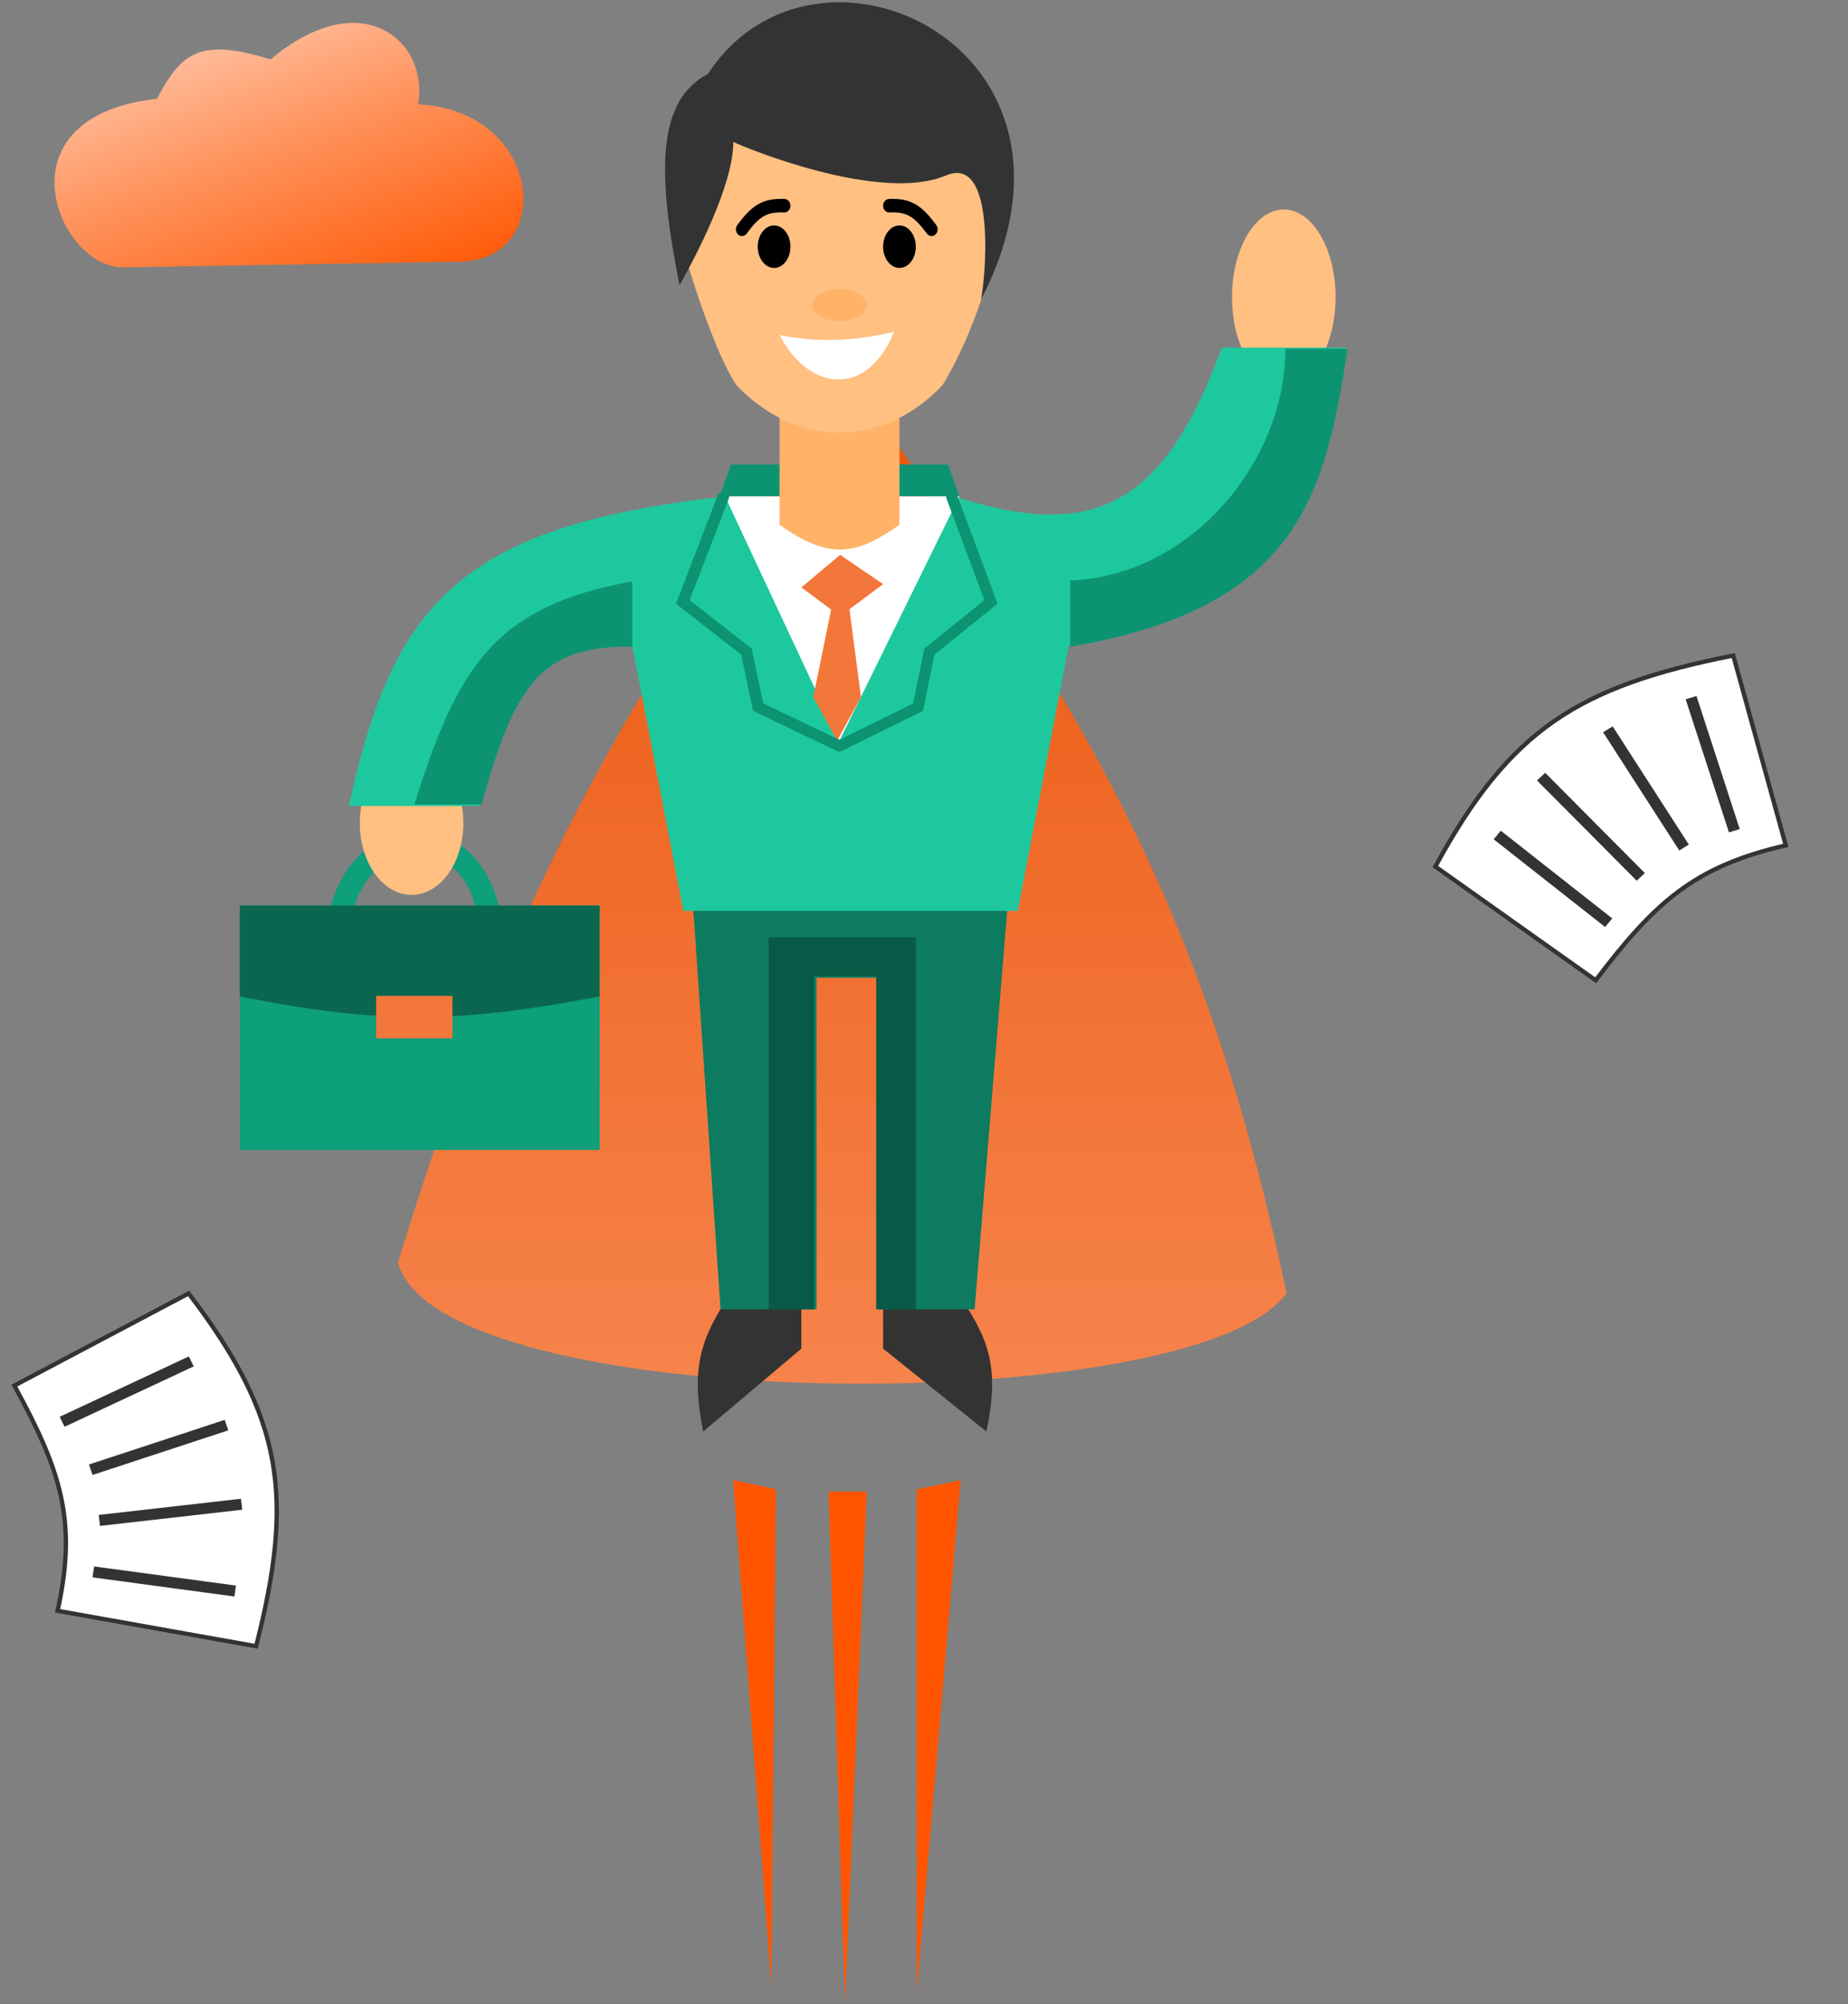 <svg width="214" height="232" viewBox="0 0 214 232" fill="none" xmlns="http://www.w3.org/2000/svg">
<rect x="0" y="0" width="214" height="232" fill="#808080" stroke="none"/>
<g clip-path="url(#clip0_18_23314)">
<path fill-rule="evenodd" clip-rule="evenodd" d="M48.217 98.77C45.024 98.77 41.364 101.342 40.456 107.281L37.876 106.901C38.925 100.039 43.419 96.21 48.217 96.21C53.045 96.21 57.375 100.081 58.077 106.964L55.48 107.218C54.877 101.301 51.38 98.77 48.217 98.77Z" fill="#0E9F7B"/>
<path d="M98.409 43.317C122.279 78.463 138.472 99.705 148.979 149.685C138.472 164.423 50.95 163.971 46.083 146.161C61.631 95.219 77.212 75.367 98.409 43.317Z" fill="url(#paint0_linear_18_23314)"/>
<path d="M53.658 95.288C53.658 99.873 50.973 103.59 47.661 103.59C44.349 103.59 41.664 99.873 41.664 95.288C41.664 90.702 44.349 86.985 47.661 86.985C50.973 86.985 53.658 90.702 53.658 95.288Z" fill="#FFC082"/>
<path d="M154.661 34.399C154.661 40.004 151.976 44.547 148.664 44.547C145.352 44.547 142.666 40.004 142.666 34.399C142.666 28.795 145.352 24.251 148.664 24.251C151.976 24.251 154.661 28.795 154.661 34.399Z" fill="#FFC082"/>
<path d="M92.796 156.114V150.997L84.589 149.717C81.054 155.056 79.974 158.415 81.432 165.708L92.796 156.114Z" fill="#333333"/>
<path d="M102.265 156.114V150.997L110.904 149.717C114.624 155.056 115.761 158.415 114.227 165.708L102.265 156.114Z" fill="#333333"/>
<path d="M94.555 151.562H83.44L80.171 103.59H116.784L112.861 151.562H101.747V113.185H94.555V151.562Z" fill="#0D7B60"/>
<path d="M94.253 151.562H89.009V108.51H106.053V151.562H101.464V113.008H94.253V151.562Z" fill="#085945"/>
<path d="M84.651 53.773H109.781L111.104 57.463H83.328L84.651 53.773Z" fill="#0C9472"/>
<path d="M40.401 93.292H55.498C59.088 80.853 61.519 74.534 73.22 74.757L79.127 105.436H117.854L123.761 74.757C143.807 70.75 152.121 64.784 155.923 40.242H141.483C134.707 58.828 126.401 62.571 110.633 57.499L96.85 62.612L83.722 57.499C52.889 60.904 45.425 70.277 40.401 93.292Z" fill="#1EC89E"/>
<path d="M27.776 104.82H69.44V133.112H27.776V104.82Z" fill="#0E9F7B"/>
<path d="M27.776 104.82H69.44V115.337C53.035 118.494 43.928 118.577 27.776 115.337V104.82Z" fill="#0A664F"/>
<path d="M43.558 115.276H52.395V120.196H43.558V115.276Z" fill="#F3763A"/>
<path d="M97.199 85.754L111.102 57.463H83.958L97.199 85.754Z" fill="white"/>
<path fill-rule="evenodd" clip-rule="evenodd" d="M96.936 85.755L99.696 80.69L98.369 70.523L102.266 67.618L97.573 64.426L97.547 64.228L97.515 64.386L97.283 64.229L92.797 67.993L96.25 70.563L94.177 80.69L96.936 85.755Z" fill="#F3763A"/>
<path d="M90.272 44.547H104.159V60.745C99.159 64.298 95.993 64.832 90.272 60.745V44.547Z" fill="#FFB368"/>
<path d="M115.523 28.07C114.071 34.33 111.743 40.346 109.155 44.578C105.95 47.967 101.778 50.082 97.216 50.082C92.654 50.082 88.482 47.967 85.277 44.578C83.854 42.562 81.289 36.513 78.909 28.07C78.909 16.45 87.105 7.03 97.216 7.03C107.326 7.03 115.523 16.45 115.523 28.07Z" fill="#FFC082"/>
<path d="M91.535 28.556C91.535 29.915 90.687 31.017 89.641 31.017C88.595 31.017 87.747 29.915 87.747 28.556C87.747 27.198 88.595 26.096 89.641 26.096C90.687 26.096 91.535 27.198 91.535 28.556Z" fill="black"/>
<path d="M102.266 28.556C102.266 29.915 103.113 31.017 104.159 31.017C105.205 31.017 106.053 29.915 106.053 28.556C106.053 27.198 105.205 26.096 104.159 26.096C103.113 26.096 102.266 27.198 102.266 28.556Z" fill="black"/>
<path fill-rule="evenodd" clip-rule="evenodd" d="M88.43 25.038C87.817 25.392 87.238 25.998 86.464 27.042C86.218 27.375 85.776 27.422 85.477 27.148C85.178 26.873 85.135 26.381 85.382 26.048C86.185 24.963 86.911 24.155 87.784 23.651C88.673 23.137 89.641 22.98 90.859 23.03C91.246 23.046 91.548 23.409 91.534 23.84C91.519 24.271 91.194 24.608 90.807 24.591C89.726 24.547 89.027 24.693 88.43 25.038Z" fill="black"/>
<path fill-rule="evenodd" clip-rule="evenodd" d="M105.37 25.038C105.983 25.392 106.562 25.998 107.336 27.042C107.582 27.375 108.024 27.422 108.323 27.148C108.622 26.873 108.664 26.381 108.418 26.048C107.615 24.963 106.889 24.155 106.016 23.651C105.127 23.137 104.159 22.98 102.941 23.03C102.554 23.046 102.252 23.409 102.266 23.84C102.281 24.271 102.606 24.608 102.993 24.591C104.074 24.547 104.773 24.693 105.37 25.038Z" fill="black"/>
<path d="M90.272 38.775C94.438 39.657 98.983 39.531 103.528 38.397C100.498 45.958 93.752 45.47 90.272 38.775Z" fill="white"/>
<path d="M84.918 16.43C84.918 21.442 80.521 29.791 78.692 33.013C76.066 19.928 76.073 11.623 81.992 8.552C94.35 -10.469 128.864 5.35 113.582 34.707C114.041 33.008 115.568 17.756 109.545 20.311C101.96 23.528 86.38 17.145 84.918 16.43Z" fill="#333333"/>
<path d="M100.371 35.322C100.371 36.341 98.958 37.167 97.215 37.167C95.472 37.167 94.059 36.341 94.059 35.322C94.059 34.303 95.472 33.477 97.215 33.477C98.958 33.477 100.371 34.303 100.371 35.322Z" fill="#FFB368"/>
<path d="M73.227 67.304V74.864C62.46 74.682 59.601 79.51 55.746 93.135H47.977C52.943 77.32 57.191 70.16 73.227 67.304Z" fill="#0C9472"/>
<path d="M156.048 40.369H148.836C148.926 53.014 138.261 66.599 123.928 67.199V74.865C150.148 70.393 153.426 57.617 156.048 40.369Z" fill="#0C9472"/>
<path fill-rule="evenodd" clip-rule="evenodd" d="M83.997 56.887C84.345 57.01 84.523 57.378 84.395 57.711L79.866 69.465L87.058 75.092L88.382 81.421L97.476 85.769C97.807 85.928 97.941 86.313 97.776 86.63C97.61 86.947 97.207 87.075 96.876 86.916L87.195 82.288L85.837 75.793L78.277 69.879L83.136 57.267C83.264 56.935 83.65 56.765 83.997 56.887Z" fill="#0C9472"/>
<path fill-rule="evenodd" clip-rule="evenodd" d="M109.986 56.887C109.649 57.01 109.477 57.378 109.601 57.711L113.984 69.465L107.024 75.092L105.743 81.421L96.942 85.769C96.621 85.928 96.491 86.313 96.652 86.63C96.812 86.947 97.202 87.075 97.522 86.916L106.891 82.288L108.205 75.793L115.521 69.879L110.819 57.267C110.695 56.935 110.322 56.765 109.986 56.887Z" fill="#0C9472"/>
<path d="M95.953 172.655L97.847 232L100.372 172.655H95.953Z" fill="#FF5500"/>
<path d="M106.144 172.418L106.165 230.492L111.246 171.325L106.144 172.418Z" fill="#FF5500"/>
<path d="M89.857 172.388L89.32 229.826L84.897 171.325L89.857 172.388Z" fill="#FF5500"/>
<path d="M184.779 113.476L166.215 100.31C170.556 92.329 174.708 87.119 179.997 83.457C185.288 79.794 191.739 77.663 200.712 75.882L206.795 97.857C201.499 99.077 197.708 100.717 194.381 103.191C191.053 105.666 188.203 108.965 184.779 113.476Z" fill="white" stroke="#333333" stroke-width="0.5"/>
<path fill-rule="evenodd" clip-rule="evenodd" d="M200.213 96.356L195.202 80.95L196.452 80.564L201.463 95.97L200.213 96.356Z" fill="#333333"/>
<path fill-rule="evenodd" clip-rule="evenodd" d="M194.46 98.448L185.639 84.761L186.749 84.082L195.57 97.768L194.46 98.448Z" fill="#333333"/>
<path fill-rule="evenodd" clip-rule="evenodd" d="M189.532 101.95L177.989 90.345L178.93 89.456L190.474 101.061L189.532 101.95Z" fill="#333333"/>
<path fill-rule="evenodd" clip-rule="evenodd" d="M185.874 107.308L172.969 97.155L173.792 96.161L186.698 106.314L185.874 107.308Z" fill="#333333"/>
<path d="M1.662 160.39L21.845 149.721C27.38 156.975 30.424 162.868 31.543 169.096C32.662 175.32 31.864 181.907 29.659 190.561L6.668 186.463C7.813 181.281 7.923 177.24 7.061 173.249C6.199 169.259 4.368 165.336 1.662 160.39Z" fill="white" stroke="#333333" stroke-width="0.5"/>
<path fill-rule="evenodd" clip-rule="evenodd" d="M10.894 181.326L27.324 183.541L27.145 184.806L10.714 182.591L10.894 181.326Z" fill="#333333"/>
<path fill-rule="evenodd" clip-rule="evenodd" d="M11.429 175.365L27.904 173.49L28.056 174.76L11.581 176.634L11.429 175.365Z" fill="#333333"/>
<path fill-rule="evenodd" clip-rule="evenodd" d="M10.301 169.524L26.018 164.36L26.437 165.571L10.72 170.735L10.301 169.524Z" fill="#333333"/>
<path fill-rule="evenodd" clip-rule="evenodd" d="M6.909 164.003L21.866 157.017L22.433 158.168L7.476 165.156L6.909 164.003Z" fill="#333333"/>
<path d="M31.319 6.879C42.032 -2.082 49.725 4.927 48.41 12.083C62.926 12.752 64.504 30.296 53.012 30.296L14.228 30.947C6.658 30.947 -0.526 13.508 18.172 11.432C20.871 6.417 22.823 4.2 31.319 6.879Z" fill="url(#paint1_linear_18_23314)"/>
</g>
<defs>
<linearGradient id="paint0_linear_18_23314" x1="98.409" y1="39.473" x2="98.409" y2="181.724" gradientUnits="userSpaceOnUse">
<stop stop-color="#EA530A"/>
<stop offset="1" stop-color="#F88C57"/>
</linearGradient>
<linearGradient id="paint1_linear_18_23314" x1="46.747" y1="-4.143" x2="60.181" y2="31.098" gradientUnits="userSpaceOnUse">
<stop stop-color="#FFBD9D"/>
<stop offset="0.378" stop-color="#FF935D"/>
<stop offset="1" stop-color="#FF5500"/>
</linearGradient>
<clipPath id="clip0_18_23314">
<rect width="214" height="232" fill="white"/>
</clipPath>
</defs>
</svg>
